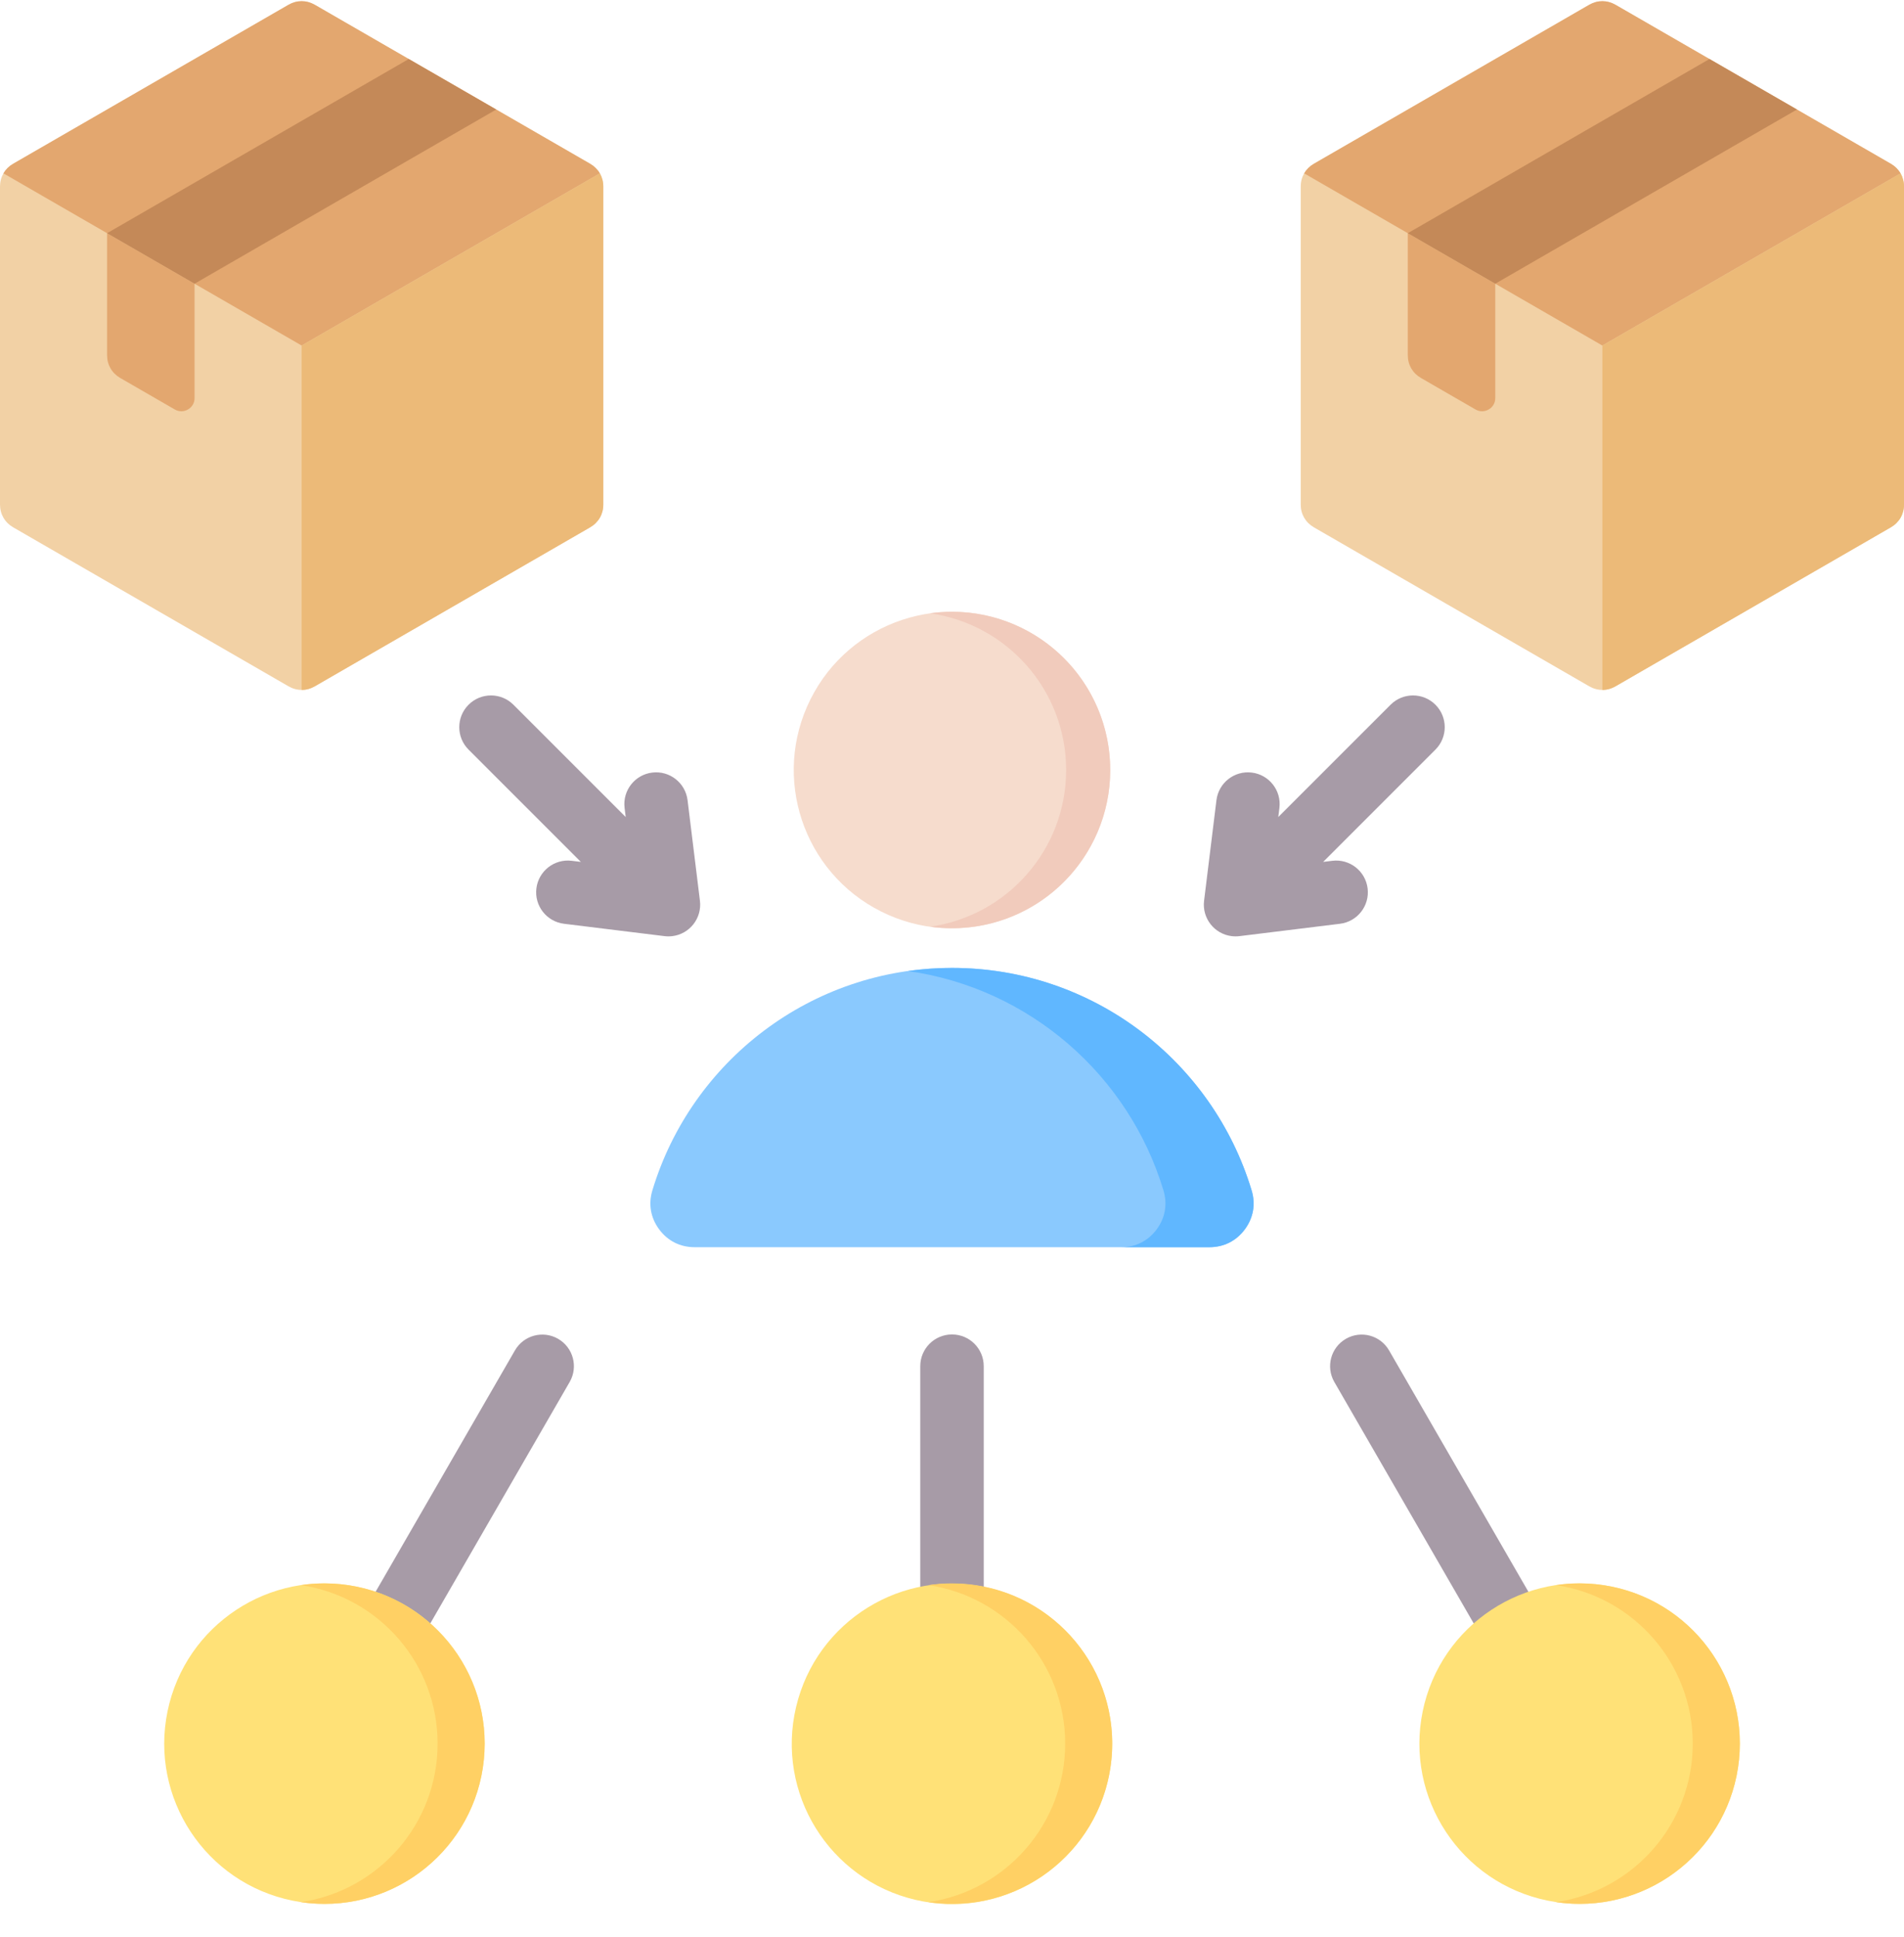 <?xml version="1.0" encoding="UTF-8"?>
<!DOCTYPE svg PUBLIC '-//W3C//DTD SVG 1.0//EN'
          'http://www.w3.org/TR/2001/REC-SVG-20010904/DTD/svg10.dtd'>
<svg height="488.2" preserveAspectRatio="xMidYMid meet" version="1.0" viewBox="16.0 15.9 480.0 488.2" width="480.0" xmlns="http://www.w3.org/2000/svg" xmlns:xlink="http://www.w3.org/1999/xlink" zoomAndPan="magnify"
><g clip-rule="evenodd" fill-rule="evenodd"
  ><g
    ><path d="M104.692,459.383c-2.192,3.814-7.061,5.129-10.875,2.938c-3.814-2.192-5.129-7.061-2.938-10.875l54.931-95.143 c2.192-3.814,7.061-5.129,10.875-2.938c3.814,2.192,5.129,7.061,2.938,10.875L104.692,459.383z" fill="#a79ba7"
    /></g
    ><g
    ><g
      ><circle cx="97.786" cy="455.414" fill="#ffe177" r="40.39" transform="rotate(-78.399 97.791 455.408)"
      /></g
      ><g
      ><path d="M97.786,495.804c-2.015,0-3.994-0.15-5.93-0.435c19.495-2.868,34.461-19.663,34.461-39.955 s-14.965-37.087-34.461-39.955c1.936-0.285,3.915-0.435,5.93-0.435c22.307,0,40.39,18.083,40.39,40.39 C138.176,477.722,120.093,495.804,97.786,495.804z" fill="#ffd064"
      /></g
    ></g
    ><g
    ><path d="M264,455.414c0,4.418-3.582,8-8,8c-4.418,0-8-3.582-8-8v-95.143c0-4.418,3.582-8,8-8c4.418,0,8,3.582,8,8 V455.414z" fill="#a79ba7"
    /></g
    ><g
    ><g
      ><circle cx="256" cy="455.414" fill="#ffe177" r="40.39" transform="rotate(-76.714 256.032 455.44)"
      /></g
      ><g
      ><path d="M256,495.804c-2.015,0-3.994-0.15-5.93-0.435c19.495-2.868,34.461-19.663,34.461-39.955 s-14.965-37.087-34.461-39.955c1.936-0.285,3.915-0.435,5.93-0.435c22.307,0,40.39,18.083,40.39,40.39 C296.39,477.722,278.307,495.804,256,495.804z" fill="#ffd064"
      /></g
    ></g
    ><g
    ><path d="M418.712,447.274c2.192,3.814,0.877,8.683-2.938,10.875c-3.814,2.192-8.683,0.876-10.875-2.938l-52.522-90.971 c-2.192-3.814-0.876-8.683,2.938-10.875c3.814-2.192,8.683-0.876,10.875,2.938L418.712,447.274z" fill="#a79ba7"
    /></g
    ><g
    ><g
      ><circle cx="414.214" cy="455.414" fill="#ffe177" r="40.39" transform="rotate(-78.399 414.216 455.403)"
      /></g
      ><g
      ><path d="M414.214,495.804c-2.015,0-3.994-0.15-5.93-0.435c19.495-2.868,34.461-19.663,34.461-39.955 s-14.965-37.087-34.461-39.955c1.936-0.285,3.915-0.435,5.93-0.435c22.307,0,40.39,18.083,40.39,40.39 C454.605,477.722,436.521,495.804,414.214,495.804z" fill="#ffd064"
      /></g
    ></g
    ><g
    ><g
      ><path d="M191.104,330.279l129.791,0c3.631,0,6.755-1.571,8.921-4.486c2.165-2.915,2.768-6.359,1.719-9.835 c-9.785-32.446-39.899-56.077-75.535-56.077c-35.637,0-65.752,23.631-75.536,56.077c-1.049,3.477-0.446,6.921,1.719,9.836 C184.349,328.708,187.474,330.279,191.104,330.279z" fill="#8ac9fe"
      /></g
      ><g
      ><path d="M320.896,330.279c3.631,0,6.755-1.571,8.92-4.486c2.165-2.915,2.768-6.359,1.719-9.835 c-9.785-32.446-39.899-56.077-75.535-56.077c-3.773,0-7.482,0.268-11.113,0.78c30.67,4.325,55.673,26.286,64.422,55.297 c1.049,3.476,0.446,6.921-1.72,9.835c-2.165,2.915-5.29,4.486-8.92,4.486H320.896z" fill="#60b7ff"
      /></g
      ><g
      ><circle cx="256.001" cy="209.995" fill="#f6dccd" r="39.886" transform="rotate(-63.435 256.008 210.001)"
      /></g
      ><g
      ><path d="M256.001,170.109c22.028,0,39.886,17.857,39.886,39.885c0,22.028-17.858,39.886-39.886,39.886 c-1.886,0-3.741-0.134-5.557-0.387c19.397-2.704,34.329-19.356,34.329-39.499c0-20.142-14.932-36.794-34.329-39.498 C252.26,170.243,254.115,170.109,256.001,170.109z" fill="#f1cbbc"
      /></g
    ></g
    ><g
    ><path d="M162.43,233.16l-28.306-28.306c-3.124-3.124-3.124-8.189,0-11.312c3.124-3.124,8.189-3.124,11.312,0 l28.306,28.306l-0.283-2.301c-0.535-4.384,2.585-8.372,6.969-8.906c4.384-0.535,8.372,2.585,8.907,6.969l3.119,25.356 c0.535,4.384-2.585,8.372-6.969,8.906c-0.712,0.087-1.412,0.077-2.09-0.019l-25.203-3.1c-4.384-0.535-7.504-4.523-6.969-8.907 c0.535-4.384,4.523-7.504,8.907-6.969L162.43,233.16z" fill="#a79ba7"
    /></g
    ><g
    ><g
      ><path d="M95.367,17.11l69.4,40.068c2.113,1.22,3.323,3.315,3.323,5.755v80.136c0,2.44-1.21,4.535-3.323,5.755 l-69.4,40.068c-2.113,1.22-4.532,1.22-6.645,0l-69.4-40.068c-2.113-1.22-3.323-3.315-3.323-5.755V62.933 c0-2.44,1.21-4.535,3.323-5.755l69.4-40.068C90.835,15.89,93.253,15.89,95.367,17.11z" fill="#f2d1a5"
      /></g
      ><g
      ><path d="M60.064,119.115l-13.747-7.936c-2.113-1.22-3.322-3.315-3.322-5.755V74.683l22.053,12.732l0,28.823 c0,1.22-0.605,2.267-1.661,2.877C62.33,119.725,61.121,119.725,60.064,119.115z" fill="#e3a76f"
      /></g
      ><g
      ><path d="M95.367,17.11l69.4,40.068c1.057,0.61,1.887,1.439,2.454,2.42l-75.176,43.403L16.868,59.598 c0.567-0.981,1.397-1.81,2.454-2.42l69.4-40.068C90.835,15.89,93.253,15.89,95.367,17.11z" fill="#e3a76f"
      /></g
      ><g
      ><path d="M42.995 74.683L65.048 87.415 141.093 43.51 119.04 30.778z" fill="#c48958"
      /></g
      ><g
      ><path d="M167.22,59.598c0.566,0.981,0.869,2.115,0.869,3.335v80.136c0,2.44-1.21,4.535-3.323,5.755l-69.4,40.068 c-1.057,0.61-2.19,0.915-3.322,0.915v-86.805L167.22,59.598z" fill="#ecba78"
      /></g
    ></g
    ><g
    ><path d="M338.257,221.847l28.307-28.306c3.124-3.124,8.189-3.124,11.312,0c3.124,3.124,3.124,8.189,0,11.312 L349.57,233.16l2.301-0.283c4.384-0.535,8.372,2.585,8.907,6.969c0.535,4.384-2.585,8.372-6.969,8.907l-25.203,3.1 c-0.677,0.095-1.379,0.105-2.09,0.019c-4.384-0.535-7.504-4.523-6.969-8.906l3.119-25.356c0.535-4.384,4.523-7.504,8.906-6.969 s7.504,4.523,6.969,8.906L338.257,221.847z" fill="#a79ba7"
    /></g
    ><g
    ><g
      ><path d="M423.278,17.11l69.4,40.068c2.113,1.22,3.323,3.315,3.323,5.755v80.136c0,2.44-1.21,4.535-3.323,5.755 l-69.4,40.068c-2.113,1.22-4.532,1.22-6.645,0l-69.4-40.068c-2.113-1.22-3.323-3.315-3.323-5.755V62.933 c0-2.44,1.21-4.535,3.323-5.755l69.4-40.068C418.747,15.89,421.165,15.89,423.278,17.11z" fill="#f2d1a5"
      /></g
      ><g
      ><path d="M387.976,119.115l-13.747-7.936c-2.113-1.22-3.323-3.315-3.323-5.755V74.683l22.053,12.732l0,28.823 c0,1.22-0.605,2.267-1.661,2.877C390.242,119.725,389.033,119.725,387.976,119.115z" fill="#e3a76f"
      /></g
      ><g
      ><path d="M423.278,17.11l69.4,40.068c1.057,0.61,1.887,1.439,2.454,2.42l-75.176,43.403L344.78,59.598 c0.567-0.981,1.397-1.81,2.454-2.42l69.4-40.068C418.747,15.89,421.165,15.89,423.278,17.11z" fill="#e3a76f"
      /></g
      ><g
      ><path d="M370.907 74.683L392.96 87.415 469.005 43.51 446.952 30.778z" fill="#c48958"
      /></g
      ><g
      ><path d="M495.132,59.598c0.566,0.981,0.869,2.115,0.869,3.335v80.136c0,2.44-1.21,4.535-3.323,5.755l-69.4,40.068 c-1.057,0.61-2.19,0.915-3.322,0.915v-86.805L495.132,59.598z" fill="#ecba78"
      /></g
    ></g
  ></g
></svg
>
